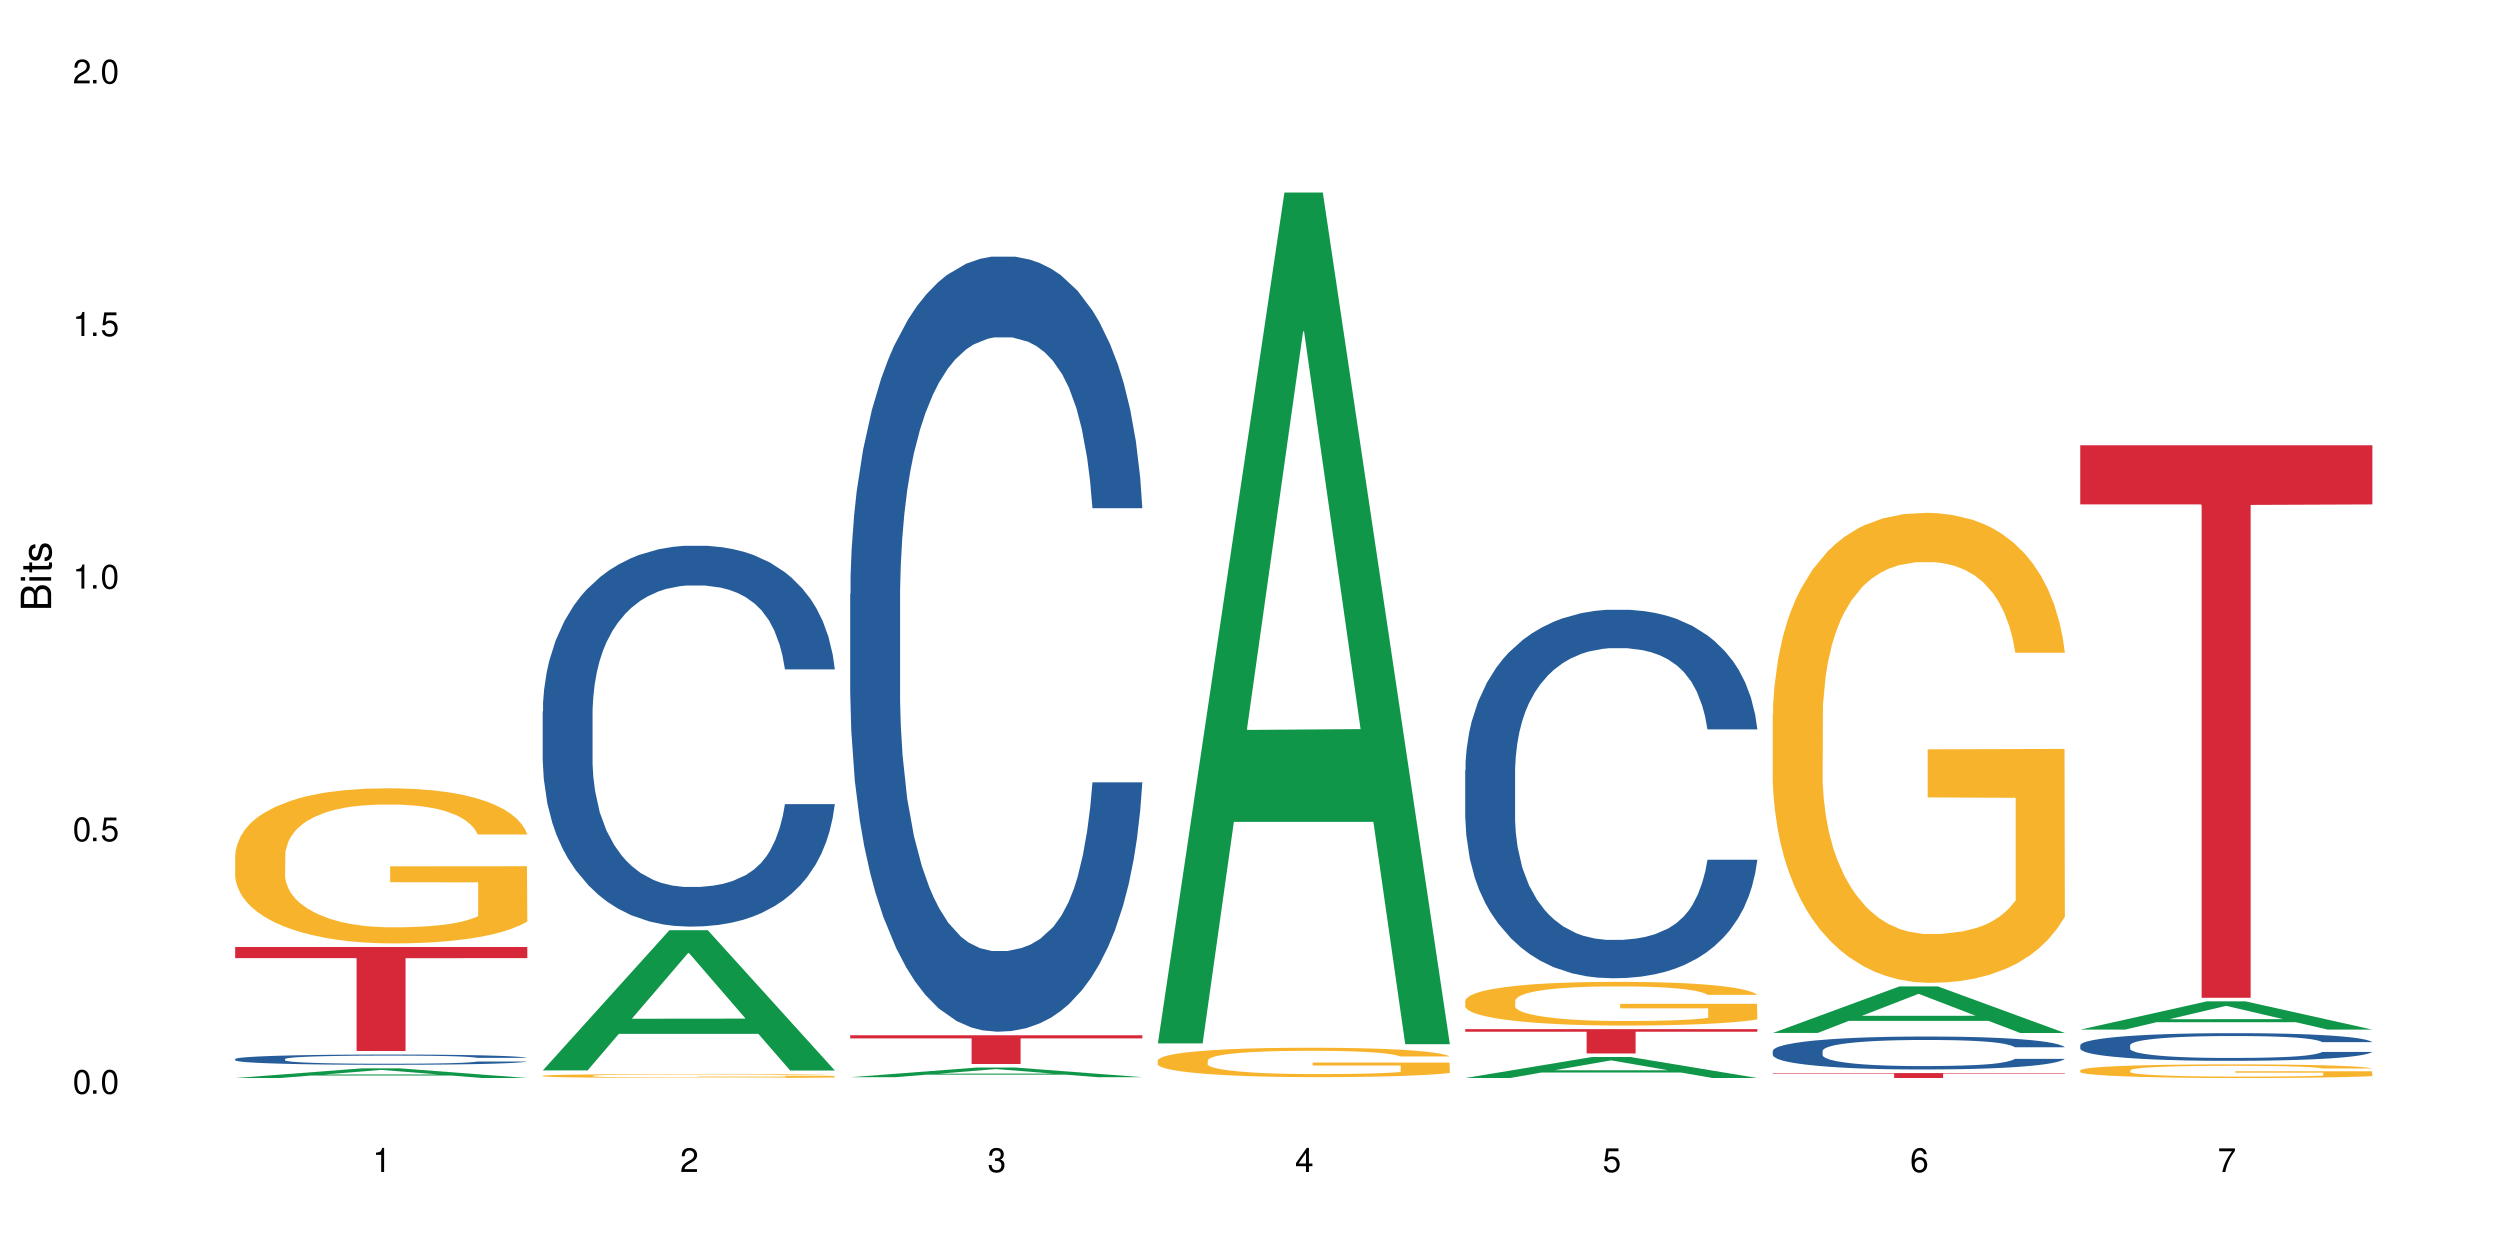 <?xml version="1.0" encoding="UTF-8"?>
<svg xmlns="http://www.w3.org/2000/svg" xmlns:xlink="http://www.w3.org/1999/xlink" width="720" height="360" viewBox="0 0 720 360">
<defs>
<g>
<g id="glyph-0-0">
</g>
<g id="glyph-0-1">
<path d="M 2.641 -6.938 C 2 -6.938 1.422 -6.656 1.078 -6.172 C 0.641 -5.562 0.406 -4.641 0.406 -3.359 C 0.406 -1.016 1.188 0.219 2.641 0.219 C 4.078 0.219 4.859 -1.016 4.859 -3.297 C 4.859 -4.641 4.656 -5.547 4.203 -6.172 C 3.844 -6.656 3.281 -6.938 2.641 -6.938 Z M 2.641 -6.188 C 3.547 -6.188 4 -5.25 4 -3.375 C 4 -1.406 3.562 -0.484 2.625 -0.484 C 1.734 -0.484 1.281 -1.438 1.281 -3.344 C 1.281 -5.25 1.734 -6.188 2.641 -6.188 Z M 2.641 -6.188 "/>
</g>
<g id="glyph-0-2">
<path d="M 1.828 -1 L 0.828 -1 L 0.828 0 L 1.828 0 Z M 1.828 -1 "/>
</g>
<g id="glyph-0-3">
<path d="M 4.562 -6.797 L 1.062 -6.797 L 0.547 -3.094 L 1.328 -3.094 C 1.719 -3.562 2.047 -3.734 2.578 -3.734 C 3.484 -3.734 4.062 -3.109 4.062 -2.094 C 4.062 -1.125 3.484 -0.531 2.578 -0.531 C 1.828 -0.531 1.375 -0.906 1.188 -1.672 L 0.328 -1.672 C 0.453 -1.109 0.547 -0.844 0.75 -0.594 C 1.125 -0.078 1.828 0.219 2.594 0.219 C 3.969 0.219 4.922 -0.781 4.922 -2.219 C 4.922 -3.562 4.031 -4.484 2.719 -4.484 C 2.25 -4.484 1.859 -4.359 1.469 -4.062 L 1.734 -5.969 L 4.562 -5.969 Z M 4.562 -6.797 "/>
</g>
<g id="glyph-0-4">
<path d="M 2.484 -4.938 L 2.484 0 L 3.328 0 L 3.328 -6.938 L 2.766 -6.938 C 2.469 -5.875 2.281 -5.734 0.984 -5.562 L 0.984 -4.938 Z M 2.484 -4.938 "/>
</g>
<g id="glyph-0-5">
<path d="M 4.859 -0.828 L 1.281 -0.828 C 1.359 -1.406 1.672 -1.781 2.5 -2.281 L 3.469 -2.828 C 4.406 -3.344 4.906 -4.062 4.906 -4.906 C 4.906 -5.484 4.672 -6.031 4.266 -6.406 C 3.859 -6.766 3.375 -6.938 2.719 -6.938 C 1.859 -6.938 1.219 -6.625 0.844 -6.031 C 0.609 -5.672 0.5 -5.234 0.484 -4.531 L 1.328 -4.531 C 1.359 -5.016 1.406 -5.281 1.531 -5.516 C 1.75 -5.938 2.188 -6.203 2.703 -6.203 C 3.469 -6.203 4.031 -5.641 4.031 -4.891 C 4.031 -4.344 3.719 -3.859 3.125 -3.516 L 2.234 -3 C 0.812 -2.172 0.406 -1.531 0.328 -0.016 L 4.859 -0.016 Z M 4.859 -0.828 "/>
</g>
<g id="glyph-0-6">
<path d="M 2.125 -3.188 L 2.578 -3.188 C 3.5 -3.188 3.984 -2.766 3.984 -1.922 C 3.984 -1.062 3.469 -0.531 2.594 -0.531 C 1.656 -0.531 1.203 -1 1.156 -2.016 L 0.312 -2.016 C 0.344 -1.453 0.438 -1.094 0.609 -0.781 C 0.953 -0.109 1.625 0.219 2.547 0.219 C 3.953 0.219 4.859 -0.625 4.859 -1.938 C 4.859 -2.828 4.516 -3.297 3.703 -3.594 C 4.344 -3.844 4.656 -4.328 4.656 -5.031 C 4.656 -6.219 3.875 -6.938 2.578 -6.938 C 1.203 -6.938 0.484 -6.172 0.453 -4.703 L 1.297 -4.703 C 1.312 -5.125 1.344 -5.359 1.453 -5.578 C 1.641 -5.969 2.062 -6.203 2.594 -6.203 C 3.344 -6.203 3.797 -5.75 3.797 -5 C 3.797 -4.516 3.609 -4.219 3.25 -4.047 C 3.016 -3.953 2.703 -3.922 2.125 -3.906 Z M 2.125 -3.188 "/>
</g>
<g id="glyph-0-7">
<path d="M 3.141 -1.672 L 3.141 0 L 3.984 0 L 3.984 -1.672 L 4.984 -1.672 L 4.984 -2.438 L 3.984 -2.438 L 3.984 -6.938 L 3.359 -6.938 L 0.266 -2.578 L 0.266 -1.672 Z M 3.141 -2.438 L 1 -2.438 L 3.141 -5.5 Z M 3.141 -2.438 "/>
</g>
<g id="glyph-0-8">
<path d="M 4.781 -5.125 C 4.609 -6.266 3.891 -6.938 2.844 -6.938 C 2.094 -6.938 1.422 -6.578 1.031 -5.953 C 0.594 -5.266 0.406 -4.422 0.406 -3.172 C 0.406 -2 0.578 -1.25 0.984 -0.641 C 1.359 -0.078 1.953 0.219 2.703 0.219 C 3.984 0.219 4.922 -0.75 4.922 -2.094 C 4.922 -3.375 4.062 -4.281 2.844 -4.281 C 2.172 -4.281 1.641 -4.031 1.281 -3.516 C 1.281 -5.234 1.828 -6.188 2.797 -6.188 C 3.391 -6.188 3.797 -5.797 3.938 -5.125 Z M 2.734 -3.531 C 3.547 -3.531 4.062 -2.953 4.062 -2.031 C 4.062 -1.156 3.484 -0.531 2.703 -0.531 C 1.922 -0.531 1.328 -1.188 1.328 -2.078 C 1.328 -2.938 1.906 -3.531 2.734 -3.531 Z M 2.734 -3.531 "/>
</g>
<g id="glyph-0-9">
<path d="M 4.984 -6.797 L 0.438 -6.797 L 0.438 -5.969 L 4.109 -5.969 C 2.5 -3.656 1.828 -2.234 1.328 0 L 2.219 0 C 2.594 -2.172 3.453 -4.047 4.984 -6.094 Z M 4.984 -6.797 "/>
</g>
<g id="glyph-1-0">
</g>
<g id="glyph-1-1">
<path d="M 0 -0.953 L 0 -4.891 C 0 -5.719 -0.234 -6.344 -0.734 -6.797 C -1.188 -7.234 -1.812 -7.469 -2.5 -7.469 C -3.547 -7.469 -4.188 -7 -4.625 -5.875 C -4.984 -6.688 -5.625 -7.094 -6.531 -7.094 C -7.172 -7.094 -7.734 -6.859 -8.141 -6.391 C -8.562 -5.922 -8.75 -5.344 -8.75 -4.5 L -8.75 -0.953 Z M -4.984 -2.062 L -7.766 -2.062 L -7.766 -4.219 C -7.766 -4.844 -7.688 -5.203 -7.453 -5.5 C -7.219 -5.812 -6.859 -5.969 -6.375 -5.969 C -5.891 -5.969 -5.531 -5.812 -5.297 -5.5 C -5.062 -5.203 -4.984 -4.844 -4.984 -4.219 Z M -0.984 -2.062 L -4 -2.062 L -4 -4.781 C -4 -5.766 -3.438 -6.359 -2.484 -6.359 C -1.547 -6.359 -0.984 -5.766 -0.984 -4.781 Z M -0.984 -2.062 "/>
</g>
<g id="glyph-1-2">
<path d="M -6.281 -1.797 L -6.281 -0.797 L 0 -0.797 L 0 -1.797 Z M -8.75 -1.797 L -8.75 -0.797 L -7.484 -0.797 L -7.484 -1.797 Z M -8.75 -1.797 "/>
</g>
<g id="glyph-1-3">
<path d="M -6.281 -3.047 L -6.281 -2.016 L -8.016 -2.016 L -8.016 -1.016 L -6.281 -1.016 L -6.281 -0.172 L -5.469 -0.172 L -5.469 -1.016 L -0.719 -1.016 C -0.078 -1.016 0.281 -1.453 0.281 -2.234 C 0.281 -2.5 0.25 -2.719 0.188 -3.047 L -0.641 -3.047 C -0.609 -2.906 -0.594 -2.766 -0.594 -2.562 C -0.594 -2.141 -0.719 -2.016 -1.156 -2.016 L -5.469 -2.016 L -5.469 -3.047 Z M -6.281 -3.047 "/>
</g>
<g id="glyph-1-4">
<path d="M -4.531 -5.25 C -5.766 -5.25 -6.469 -4.422 -6.469 -2.969 C -6.469 -1.516 -5.719 -0.562 -4.547 -0.562 C -3.562 -0.562 -3.094 -1.062 -2.734 -2.562 L -2.516 -3.484 C -2.344 -4.188 -2.094 -4.469 -1.641 -4.469 C -1.047 -4.469 -0.641 -3.875 -0.641 -3 C -0.641 -2.453 -0.797 -2 -1.062 -1.75 C -1.25 -1.594 -1.422 -1.531 -1.875 -1.469 L -1.875 -0.406 C -0.422 -0.453 0.281 -1.266 0.281 -2.922 C 0.281 -4.5 -0.5 -5.516 -1.719 -5.516 C -2.656 -5.516 -3.172 -4.984 -3.469 -3.734 L -3.703 -2.766 C -3.891 -1.953 -4.156 -1.609 -4.594 -1.609 C -5.188 -1.609 -5.547 -2.125 -5.547 -2.938 C -5.547 -3.75 -5.203 -4.172 -4.531 -4.203 Z M -4.531 -5.25 "/>
</g>
</g>
</defs>
<rect x="-72" y="-36" width="864" height="432" fill="rgb(100%, 100%, 100%)" fill-opacity="1"/>
<path fill-rule="nonzero" fill="rgb(6.275%, 58.824%, 28.235%)" fill-opacity="1" d="M 67.73 310.469 L 67.82 310.469 L 104.227 307.688 L 115.281 307.688 L 151.867 310.473 L 139.012 310.473 L 129.844 309.746 L 89.664 309.746 L 80.676 310.469 L 67.73 310.469 L 93.527 309.445 L 126.156 309.441 L 109.887 308.141 L 109.707 308.141 L 109.527 308.148 L 93.438 309.441 L 93.527 309.445 Z M 67.73 310.469 "/>
<path fill-rule="nonzero" fill="rgb(14.51%, 36.078%, 60%)" fill-opacity="1" d="M 67.73 304.996 L 67.832 304.992 L 67.832 304.926 L 68.141 304.824 L 68.859 304.695 L 69.578 304.605 L 71.426 304.445 L 73.988 304.293 L 76.656 304.176 L 78.605 304.105 L 80.352 304.051 L 84.352 303.949 L 86.918 303.898 L 89.688 303.852 L 93.074 303.805 L 95.535 303.781 L 101.078 303.738 L 105.18 303.719 L 108.363 303.711 L 115.238 303.711 L 119.34 303.719 L 122.316 303.734 L 125.598 303.754 L 128.371 303.781 L 133.191 303.84 L 137.5 303.914 L 139.449 303.957 L 142.527 304.043 L 144.891 304.121 L 146.531 304.191 L 148.379 304.293 L 150.02 304.414 L 151.25 304.551 L 151.867 304.668 L 137.5 304.668 L 136.785 304.559 L 135.961 304.477 L 134.422 304.367 L 132.883 304.289 L 130.73 304.207 L 128.781 304.156 L 126.113 304.105 L 123.754 304.074 L 121.289 304.051 L 118.93 304.035 L 114.414 304.016 L 109.184 304.016 L 107.234 304.023 L 103.23 304.043 L 101.078 304.062 L 98 304.102 L 95.844 304.137 L 93.281 304.191 L 91.535 304.234 L 89.379 304.305 L 87.84 304.367 L 86.098 304.457 L 85.07 304.523 L 84.148 304.602 L 83.328 304.691 L 82.711 304.785 L 82.301 304.883 L 82.094 304.98 L 82.094 305.398 L 82.301 305.496 L 82.812 305.609 L 84.148 305.773 L 86.098 305.918 L 88.355 306.031 L 90.508 306.113 L 91.742 306.148 L 93.383 306.195 L 95.945 306.246 L 99.641 306.301 L 101.797 306.324 L 105.078 306.344 L 108.465 306.355 L 112.98 306.355 L 116.98 306.344 L 119.648 306.332 L 122.418 306.309 L 126.215 306.266 L 128.574 306.219 L 130.629 306.168 L 132.168 306.117 L 133.191 306.074 L 134.73 305.992 L 135.961 305.898 L 136.887 305.805 L 137.5 305.715 L 151.867 305.715 L 151.25 305.82 L 150.328 305.926 L 149.402 306.004 L 147.969 306.098 L 146.324 306.184 L 143.965 306.277 L 142.016 306.34 L 139.449 306.406 L 137.09 306.457 L 134.527 306.504 L 130.73 306.559 L 128.266 306.586 L 125.598 306.609 L 122.418 306.633 L 118.418 306.648 L 114.109 306.66 L 110.105 306.664 L 105.797 306.656 L 102.617 306.648 L 98.41 306.621 L 93.176 306.574 L 89.379 306.523 L 86.406 306.473 L 83.84 306.418 L 80.969 306.344 L 77.273 306.227 L 75.016 306.133 L 73.477 306.059 L 71.734 305.953 L 70.5 305.859 L 69.066 305.707 L 68.039 305.516 L 67.73 305.367 Z M 67.73 304.996 "/>
<path fill-rule="nonzero" fill="rgb(96.863%, 70.196%, 16.863%)" fill-opacity="1" d="M 67.73 246.164 L 67.832 246.121 L 67.832 245.305 L 68.242 243.469 L 69.27 240.941 L 70.605 238.859 L 72.039 237.227 L 72.965 236.371 L 74.504 235.145 L 75.836 234.246 L 79.223 232.41 L 83.531 230.699 L 85.891 229.965 L 88.559 229.27 L 92.355 228.496 L 94.102 228.207 L 99.438 227.555 L 105.488 227.148 L 112.16 227.023 L 115.238 227.066 L 119.441 227.23 L 125.188 227.68 L 128.473 228.086 L 131.039 228.496 L 133.707 229.023 L 136.988 229.84 L 140.066 230.82 L 142.527 231.801 L 144.992 233.023 L 147.043 234.328 L 148.789 235.758 L 150.328 237.473 L 151.25 238.898 L 151.867 240.328 L 137.605 240.328 L 136.785 238.898 L 135.859 237.797 L 134.32 236.453 L 132.781 235.473 L 131.242 234.695 L 128.371 233.637 L 125.906 232.984 L 122.828 232.41 L 119.855 232.043 L 116.469 231.801 L 114.414 231.719 L 108.977 231.719 L 104.055 232.004 L 101.18 232.328 L 99.129 232.656 L 96.254 233.27 L 94.512 233.758 L 93.484 234.086 L 90.406 235.348 L 88.355 236.492 L 87.227 237.266 L 85.789 238.492 L 84.762 239.594 L 83.633 241.227 L 83.02 242.449 L 82.199 245.223 L 82.094 252.57 L 82.402 254.121 L 83.02 255.793 L 83.84 257.262 L 85.07 258.812 L 86.301 259.996 L 88.457 261.586 L 90.305 262.648 L 91.742 263.344 L 94.512 264.445 L 95.641 264.812 L 98.309 265.547 L 101.078 266.117 L 104.465 266.605 L 107.027 266.852 L 111.133 267.055 L 116.363 267.055 L 122.52 266.809 L 126.422 266.484 L 129.09 266.156 L 130.832 265.871 L 132.988 265.422 L 134.527 265.016 L 135.961 264.566 L 137.707 263.871 L 137.707 254.121 L 112.363 254.078 L 112.363 249.508 L 151.762 249.469 L 151.867 265.422 L 149.711 266.523 L 147.043 267.586 L 144.48 268.402 L 141.812 269.094 L 138.016 269.871 L 134.938 270.359 L 130.215 270.93 L 125.906 271.297 L 121.395 271.543 L 117.391 271.668 L 112.672 271.707 L 108.465 271.625 L 103.949 271.379 L 100.359 271.055 L 97.074 270.645 L 93.793 270.117 L 89.688 269.258 L 87.02 268.566 L 84.25 267.707 L 81.48 266.688 L 79.016 265.586 L 77.375 264.73 L 75.734 263.75 L 73.988 262.527 L 72.348 261.137 L 71.117 259.875 L 69.988 258.445 L 69.168 257.098 L 68.348 255.262 L 67.938 253.793 L 67.73 252.527 Z M 67.73 246.164 "/>
<path fill-rule="nonzero" fill="rgb(83.922%, 15.686%, 22.353%)" fill-opacity="1" d="M 67.73 272.73 L 151.867 272.73 L 151.867 275.938 L 116.801 275.965 L 116.801 302.684 L 102.695 302.684 L 102.695 275.992 L 102.488 275.938 L 67.73 275.938 Z M 67.73 272.73 "/>
<path fill-rule="nonzero" fill="rgb(6.275%, 58.824%, 28.235%)" fill-opacity="1" d="M 156.293 308.27 L 156.383 308.23 L 192.789 267.898 L 203.844 267.898 L 240.43 308.309 L 227.574 308.309 L 218.406 297.758 L 178.227 297.758 L 169.238 308.27 L 156.293 308.27 L 182.094 293.395 L 214.723 293.359 L 198.453 274.5 L 198.273 274.461 L 198.094 274.574 L 182.004 293.359 L 182.094 293.395 Z M 156.293 308.27 "/>
<path fill-rule="nonzero" fill="rgb(14.51%, 36.078%, 60%)" fill-opacity="1" d="M 156.293 204.918 L 156.398 204.816 L 156.398 202.41 L 156.703 198.602 L 157.422 193.789 L 158.141 190.48 L 159.988 184.566 L 162.555 178.852 L 165.223 174.441 L 167.172 171.836 L 168.914 169.828 L 172.918 166.121 L 175.48 164.215 L 178.25 162.512 L 181.637 160.809 L 184.102 159.805 L 189.641 158.199 L 193.746 157.5 L 196.926 157.199 L 203.801 157.199 L 207.902 157.598 L 210.879 158.102 L 214.164 158.902 L 216.934 159.805 L 221.754 162.012 L 226.066 164.816 L 228.016 166.422 L 231.094 169.527 L 233.453 172.535 L 235.094 175.145 L 236.941 178.852 L 238.582 183.363 L 239.812 188.477 L 240.43 192.789 L 226.066 192.789 L 225.348 188.777 L 224.527 185.668 L 222.988 181.559 L 221.449 178.652 L 219.293 175.746 L 217.344 173.84 L 214.676 171.934 L 212.316 170.73 L 209.855 169.828 L 207.492 169.227 L 202.98 168.625 L 197.746 168.625 L 195.797 168.828 L 191.797 169.629 L 189.641 170.332 L 186.562 171.734 L 184.406 173.039 L 181.844 175.043 L 180.098 176.746 L 177.945 179.355 L 176.406 181.66 L 174.66 184.969 L 173.633 187.473 L 172.711 190.281 L 171.891 193.59 L 171.273 197.098 L 170.863 200.809 L 170.66 204.418 L 170.66 219.957 L 170.863 223.562 L 171.379 227.773 L 172.711 233.891 L 174.66 239.203 L 176.918 243.414 L 179.074 246.422 L 180.305 247.824 L 181.945 249.43 L 184.512 251.434 L 188.203 253.438 L 190.359 254.242 L 193.641 255.043 L 197.027 255.445 L 201.543 255.445 L 205.543 255.043 L 208.211 254.543 L 210.98 253.738 L 214.777 252.035 L 217.137 250.43 L 219.191 248.527 L 220.73 246.621 L 221.754 245.02 L 223.293 241.91 L 224.527 238.5 L 225.449 234.992 L 226.066 231.586 L 240.43 231.586 L 239.812 235.594 L 238.891 239.504 L 237.969 242.41 L 236.531 245.922 L 234.891 249.027 L 232.527 252.535 L 230.578 254.844 L 228.016 257.348 L 225.656 259.254 L 223.09 260.957 L 219.293 262.965 L 216.832 263.965 L 214.164 264.867 L 210.98 265.668 L 206.98 266.371 L 202.672 266.773 L 198.668 266.871 L 194.359 266.672 L 191.18 266.27 L 186.973 265.367 L 181.738 263.566 L 177.945 261.66 L 174.969 259.754 L 172.402 257.75 L 169.531 255.043 L 165.836 250.633 L 163.578 247.223 L 162.039 244.418 L 160.297 240.508 L 159.066 236.996 L 157.629 231.383 L 156.602 224.266 L 156.293 218.754 Z M 156.293 204.918 "/>
<path fill-rule="nonzero" fill="rgb(96.863%, 70.196%, 16.863%)" fill-opacity="1" d="M 156.293 309.82 L 156.398 309.82 L 156.398 309.797 L 156.809 309.75 L 157.832 309.688 L 159.168 309.633 L 160.605 309.594 L 161.527 309.57 L 163.066 309.539 L 164.398 309.516 L 167.785 309.469 L 172.094 309.426 L 174.457 309.406 L 177.121 309.391 L 180.918 309.371 L 182.664 309.363 L 188 309.344 L 194.051 309.336 L 200.723 309.332 L 203.801 309.332 L 208.008 309.336 L 213.754 309.348 L 217.035 309.359 L 219.602 309.371 L 222.27 309.383 L 225.551 309.402 L 228.629 309.43 L 231.094 309.453 L 233.555 309.484 L 235.605 309.52 L 237.352 309.555 L 238.891 309.598 L 239.812 309.637 L 240.43 309.672 L 226.168 309.672 L 225.348 309.637 L 224.422 309.605 L 222.883 309.574 L 221.344 309.547 L 219.805 309.527 L 216.934 309.5 L 214.473 309.484 L 211.395 309.469 L 208.418 309.461 L 205.031 309.453 L 197.543 309.453 L 192.617 309.457 L 189.742 309.469 L 187.691 309.477 L 184.816 309.492 L 183.074 309.504 L 182.047 309.512 L 178.969 309.543 L 176.918 309.574 L 175.789 309.594 L 174.352 309.625 L 173.328 309.652 L 172.199 309.695 L 171.582 309.727 L 170.762 309.797 L 170.66 309.984 L 170.965 310.023 L 171.582 310.066 L 172.402 310.102 L 173.633 310.145 L 174.867 310.172 L 177.02 310.215 L 178.867 310.242 L 180.305 310.258 L 183.074 310.285 L 184.203 310.297 L 186.871 310.316 L 189.641 310.328 L 193.027 310.344 L 195.59 310.348 L 199.695 310.352 L 204.93 310.352 L 211.086 310.348 L 214.984 310.34 L 217.652 310.332 L 219.395 310.324 L 221.551 310.312 L 223.09 310.301 L 224.527 310.289 L 226.27 310.273 L 226.27 310.023 L 200.926 310.023 L 200.926 309.906 L 240.328 309.906 L 240.43 310.312 L 238.273 310.34 L 235.605 310.367 L 233.043 310.387 L 230.375 310.406 L 226.578 310.426 L 223.5 310.438 L 218.781 310.453 L 214.473 310.461 L 209.957 310.469 L 205.953 310.473 L 201.234 310.473 L 197.027 310.469 L 192.512 310.465 L 188.922 310.457 L 185.641 310.445 L 182.355 310.43 L 178.25 310.41 L 175.582 310.391 L 172.812 310.371 L 170.043 310.344 L 167.582 310.316 L 165.938 310.293 L 164.297 310.27 L 162.555 310.238 L 160.91 310.203 L 159.68 310.172 L 158.551 310.133 L 157.73 310.098 L 156.91 310.051 L 156.5 310.016 L 156.293 309.984 Z M 156.293 309.82 "/>
<path fill-rule="nonzero" fill="rgb(6.275%, 58.824%, 28.235%)" fill-opacity="1" d="M 244.859 310.23 L 244.949 310.23 L 281.352 307.449 L 292.41 307.449 L 328.992 310.234 L 316.141 310.234 L 306.969 309.508 L 266.789 309.508 L 257.801 310.23 L 244.859 310.23 L 270.656 309.207 L 303.285 309.203 L 287.016 307.906 L 286.836 307.902 L 286.656 307.91 L 270.566 309.203 L 270.656 309.207 Z M 244.859 310.23 "/>
<path fill-rule="nonzero" fill="rgb(14.51%, 36.078%, 60%)" fill-opacity="1" d="M 244.859 171.043 L 244.961 170.84 L 244.961 165.941 L 245.27 158.188 L 245.988 148.395 L 246.703 141.66 L 248.551 129.625 L 251.117 117.992 L 253.785 109.016 L 255.734 103.711 L 257.477 99.629 L 261.48 92.078 L 264.043 88.203 L 266.816 84.734 L 270.199 81.266 L 272.664 79.227 L 278.203 75.961 L 282.309 74.531 L 285.488 73.922 L 292.363 73.922 L 296.469 74.734 L 299.441 75.758 L 302.727 77.391 L 305.496 79.227 L 310.32 83.715 L 314.629 89.426 L 316.578 92.691 L 319.656 99.016 L 322.016 105.137 L 323.656 110.445 L 325.504 117.992 L 327.145 127.176 L 328.379 137.582 L 328.992 146.355 L 314.629 146.355 L 313.91 138.191 L 313.09 131.867 L 311.551 123.504 L 310.012 117.586 L 307.855 111.668 L 305.906 107.789 L 303.238 103.914 L 300.879 101.465 L 298.418 99.629 L 296.059 98.406 L 291.543 97.18 L 286.309 97.18 L 284.359 97.59 L 280.359 99.223 L 278.203 100.648 L 275.125 103.508 L 272.973 106.16 L 270.406 110.238 L 268.66 113.707 L 266.508 119.012 L 264.969 123.707 L 263.223 130.441 L 262.199 135.539 L 261.273 141.254 L 260.453 147.988 L 259.84 155.129 L 259.426 162.68 L 259.223 170.023 L 259.223 201.648 L 259.426 208.996 L 259.941 217.566 L 261.273 230.012 L 263.223 240.824 L 265.48 249.395 L 267.637 255.516 L 268.867 258.375 L 270.508 261.637 L 273.074 265.719 L 276.77 269.801 L 278.922 271.434 L 282.207 273.062 L 285.59 273.879 L 290.105 273.879 L 294.109 273.062 L 296.773 272.043 L 299.547 270.41 L 303.344 266.941 L 305.703 263.68 L 307.754 259.801 L 309.293 255.926 L 310.32 252.66 L 311.859 246.336 L 313.09 239.398 L 314.012 232.258 L 314.629 225.32 L 328.992 225.32 L 328.379 233.48 L 327.453 241.438 L 326.531 247.355 L 325.094 254.496 L 323.453 260.82 L 321.094 267.965 L 319.145 272.656 L 316.578 277.758 L 314.219 281.633 L 311.652 285.102 L 307.855 289.184 L 305.395 291.223 L 302.727 293.059 L 299.547 294.691 L 295.543 296.121 L 291.234 296.938 L 287.234 297.141 L 282.926 296.734 L 279.742 295.918 L 275.535 294.082 L 270.305 290.406 L 266.508 286.531 L 263.531 282.652 L 260.965 278.574 L 258.094 273.062 L 254.398 264.086 L 252.145 257.148 L 250.605 251.438 L 248.859 243.477 L 247.629 236.336 L 246.191 224.91 L 245.164 210.422 L 244.859 199.203 Z M 244.859 171.043 "/>
<path fill-rule="nonzero" fill="rgb(83.922%, 15.686%, 22.353%)" fill-opacity="1" d="M 244.859 298.164 L 328.992 298.164 L 328.992 299.051 L 293.93 299.059 L 293.93 306.426 L 279.82 306.426 L 279.82 299.066 L 279.617 299.051 L 244.859 299.051 Z M 244.859 298.164 "/>
<path fill-rule="nonzero" fill="rgb(6.275%, 58.824%, 28.235%)" fill-opacity="1" d="M 333.422 300.492 L 333.512 300.262 L 369.914 55.453 L 380.973 55.453 L 417.555 300.723 L 404.703 300.723 L 395.535 236.699 L 355.355 236.699 L 346.363 300.492 L 333.422 300.492 L 359.219 210.215 L 391.848 209.984 L 375.578 95.527 L 375.398 95.297 L 375.219 95.988 L 359.129 209.984 L 359.219 210.215 Z M 333.422 300.492 "/>
<path fill-rule="nonzero" fill="rgb(96.863%, 70.196%, 16.863%)" fill-opacity="1" d="M 333.422 305.375 L 333.523 305.367 L 333.523 305.211 L 333.934 304.863 L 334.961 304.383 L 336.293 303.988 L 337.73 303.68 L 338.652 303.52 L 340.191 303.285 L 341.527 303.117 L 344.914 302.77 L 349.223 302.441 L 351.582 302.305 L 354.25 302.172 L 358.047 302.027 L 359.789 301.973 L 365.125 301.848 L 371.18 301.77 L 377.848 301.746 L 380.926 301.754 L 385.133 301.785 L 390.879 301.871 L 394.164 301.949 L 396.727 302.027 L 399.395 302.125 L 402.68 302.281 L 405.758 302.465 L 408.219 302.652 L 410.684 302.883 L 412.734 303.133 L 414.477 303.402 L 416.016 303.727 L 416.941 303.996 L 417.555 304.27 L 403.293 304.27 L 402.473 303.996 L 401.551 303.789 L 400.012 303.535 L 398.473 303.348 L 396.934 303.203 L 394.059 303 L 391.598 302.875 L 388.52 302.77 L 385.543 302.699 L 382.156 302.652 L 380.105 302.637 L 374.668 302.637 L 369.742 302.691 L 366.871 302.754 L 364.816 302.816 L 361.945 302.93 L 360.199 303.023 L 359.176 303.086 L 356.098 303.324 L 354.043 303.543 L 352.914 303.688 L 351.48 303.922 L 350.453 304.129 L 349.324 304.438 L 348.711 304.672 L 347.887 305.195 L 347.785 306.59 L 348.094 306.883 L 348.711 307.199 L 349.531 307.477 L 350.762 307.773 L 351.992 307.996 L 354.148 308.297 L 355.992 308.5 L 357.43 308.629 L 360.199 308.84 L 361.328 308.91 L 363.996 309.047 L 366.766 309.156 L 370.152 309.25 L 372.719 309.297 L 376.824 309.332 L 382.055 309.332 L 388.211 309.289 L 392.109 309.227 L 394.777 309.164 L 396.523 309.109 L 398.676 309.023 L 400.215 308.949 L 401.652 308.863 L 403.398 308.73 L 403.398 306.883 L 378.055 306.875 L 378.055 306.008 L 417.453 306 L 417.555 309.023 L 415.402 309.234 L 412.734 309.434 L 410.168 309.59 L 407.5 309.719 L 403.703 309.867 L 400.625 309.961 L 395.906 310.07 L 391.598 310.137 L 387.082 310.184 L 383.082 310.207 L 378.363 310.215 L 374.156 310.199 L 369.641 310.152 L 366.051 310.094 L 362.766 310.016 L 359.484 309.914 L 355.379 309.75 L 352.711 309.621 L 349.941 309.457 L 347.172 309.266 L 344.707 309.055 L 343.066 308.895 L 341.426 308.707 L 339.68 308.477 L 338.039 308.211 L 336.809 307.973 L 335.68 307.703 L 334.859 307.445 L 334.035 307.098 L 333.625 306.82 L 333.422 306.582 Z M 333.422 305.375 "/>
<path fill-rule="nonzero" fill="rgb(6.275%, 58.824%, 28.235%)" fill-opacity="1" d="M 421.984 310.465 L 422.074 310.461 L 458.48 304.418 L 469.535 304.418 L 506.121 310.473 L 493.266 310.473 L 484.098 308.891 L 443.918 308.891 L 434.93 310.465 L 421.984 310.465 L 447.781 308.238 L 480.41 308.23 L 464.141 305.406 L 463.961 305.402 L 463.781 305.418 L 447.691 308.23 L 447.781 308.238 Z M 421.984 310.465 "/>
<path fill-rule="nonzero" fill="rgb(14.51%, 36.078%, 60%)" fill-opacity="1" d="M 421.984 221.801 L 422.086 221.703 L 422.086 219.375 L 422.395 215.691 L 423.113 211.035 L 423.832 207.832 L 425.68 202.109 L 428.242 196.582 L 430.91 192.312 L 432.859 189.789 L 434.605 187.852 L 438.605 184.262 L 441.172 182.418 L 443.941 180.77 L 447.328 179.121 L 449.789 178.152 L 455.332 176.598 L 459.434 175.918 L 462.617 175.629 L 469.488 175.629 L 473.594 176.016 L 476.57 176.5 L 479.852 177.277 L 482.625 178.152 L 487.445 180.285 L 491.754 183 L 493.703 184.551 L 496.781 187.559 L 499.145 190.469 L 500.785 192.992 L 502.633 196.582 L 504.273 200.945 L 505.504 205.891 L 506.121 210.062 L 491.754 210.062 L 491.035 206.184 L 490.215 203.176 L 488.676 199.199 L 487.137 196.387 L 484.984 193.574 L 483.035 191.73 L 480.367 189.887 L 478.008 188.723 L 475.543 187.852 L 473.184 187.27 L 468.668 186.688 L 463.438 186.688 L 461.488 186.879 L 457.484 187.656 L 455.332 188.336 L 452.254 189.695 L 450.098 190.953 L 447.531 192.895 L 445.789 194.543 L 443.633 197.066 L 442.094 199.297 L 440.352 202.496 L 439.324 204.922 L 438.402 207.637 L 437.582 210.84 L 436.965 214.234 L 436.555 217.824 L 436.348 221.316 L 436.348 236.352 L 436.555 239.844 L 437.066 243.918 L 438.402 249.832 L 440.352 254.973 L 442.609 259.047 L 444.762 261.957 L 445.992 263.316 L 447.637 264.867 L 450.199 266.809 L 453.895 268.75 L 456.051 269.523 L 459.332 270.301 L 462.719 270.688 L 467.234 270.688 L 471.234 270.301 L 473.902 269.816 L 476.672 269.039 L 480.469 267.391 L 482.828 265.84 L 484.879 263.996 L 486.418 262.152 L 487.445 260.602 L 488.984 257.594 L 490.215 254.297 L 491.141 250.902 L 491.754 247.602 L 506.121 247.602 L 505.504 251.484 L 504.582 255.266 L 503.656 258.078 L 502.223 261.473 L 500.578 264.48 L 498.219 267.875 L 496.27 270.105 L 493.703 272.531 L 491.344 274.375 L 488.781 276.023 L 484.984 277.965 L 482.52 278.934 L 479.852 279.805 L 476.672 280.582 L 472.672 281.262 L 468.363 281.648 L 464.359 281.746 L 460.051 281.551 L 456.871 281.164 L 452.664 280.293 L 447.43 278.547 L 443.633 276.703 L 440.66 274.859 L 438.094 272.918 L 435.219 270.301 L 431.527 266.031 L 429.27 262.734 L 427.73 260.02 L 425.984 256.234 L 424.754 252.84 L 423.32 247.41 L 422.293 240.523 L 421.984 235.188 Z M 421.984 221.801 "/>
<path fill-rule="nonzero" fill="rgb(96.863%, 70.196%, 16.863%)" fill-opacity="1" d="M 421.984 288.164 L 422.086 288.152 L 422.086 287.922 L 422.496 287.402 L 423.523 286.691 L 424.859 286.105 L 426.293 285.645 L 427.219 285.402 L 428.758 285.059 L 430.09 284.805 L 433.477 284.289 L 437.785 283.805 L 440.145 283.598 L 442.812 283.402 L 446.609 283.184 L 448.355 283.105 L 453.688 282.922 L 459.742 282.805 L 466.41 282.77 L 469.488 282.781 L 473.695 282.828 L 479.441 282.953 L 482.727 283.07 L 485.293 283.184 L 487.957 283.336 L 491.242 283.562 L 494.32 283.84 L 496.781 284.117 L 499.246 284.461 L 501.297 284.828 L 503.043 285.23 L 504.582 285.715 L 505.504 286.117 L 506.121 286.52 L 491.859 286.52 L 491.035 286.117 L 490.113 285.805 L 488.574 285.426 L 487.035 285.152 L 485.496 284.934 L 482.625 284.633 L 480.16 284.449 L 477.082 284.289 L 474.105 284.184 L 470.723 284.117 L 468.668 284.094 L 463.23 284.094 L 458.305 284.172 L 455.434 284.266 L 453.383 284.359 L 450.508 284.531 L 448.766 284.668 L 447.738 284.762 L 444.66 285.117 L 442.609 285.438 L 441.48 285.656 L 440.043 286 L 439.016 286.312 L 437.887 286.773 L 437.273 287.117 L 436.453 287.898 L 436.348 289.969 L 436.656 290.406 L 437.273 290.875 L 438.094 291.289 L 439.324 291.727 L 440.555 292.062 L 442.711 292.508 L 444.559 292.809 L 445.992 293.004 L 448.766 293.312 L 449.895 293.418 L 452.562 293.625 L 455.332 293.785 L 458.715 293.922 L 461.281 293.992 L 465.387 294.051 L 470.617 294.051 L 476.773 293.98 L 480.676 293.891 L 483.34 293.797 L 485.086 293.715 L 487.242 293.59 L 488.781 293.477 L 490.215 293.348 L 491.961 293.152 L 491.961 290.406 L 466.617 290.395 L 466.617 289.105 L 506.016 289.094 L 506.121 293.59 L 503.965 293.902 L 501.297 294.199 L 498.73 294.43 L 496.066 294.625 L 492.27 294.844 L 489.191 294.98 L 484.469 295.141 L 480.16 295.246 L 475.645 295.316 L 471.645 295.348 L 466.926 295.359 L 462.719 295.336 L 458.203 295.27 L 454.613 295.176 L 451.328 295.062 L 448.047 294.914 L 443.941 294.672 L 441.273 294.477 L 438.504 294.234 L 435.734 293.945 L 433.27 293.637 L 431.629 293.395 L 429.988 293.117 L 428.242 292.773 L 426.602 292.383 L 425.371 292.027 L 424.242 291.625 L 423.422 291.246 L 422.602 290.727 L 422.191 290.312 L 421.984 289.957 Z M 421.984 288.164 "/>
<path fill-rule="nonzero" fill="rgb(83.922%, 15.686%, 22.353%)" fill-opacity="1" d="M 421.984 296.387 L 506.121 296.387 L 506.121 297.137 L 471.055 297.141 L 471.055 303.395 L 456.945 303.395 L 456.945 297.148 L 456.742 297.137 L 421.984 297.137 Z M 421.984 296.387 "/>
<path fill-rule="nonzero" fill="rgb(6.275%, 58.824%, 28.235%)" fill-opacity="1" d="M 510.547 297.492 L 510.637 297.48 L 547.043 284.086 L 558.098 284.086 L 594.684 297.504 L 581.828 297.504 L 572.66 294.004 L 532.48 294.004 L 523.492 297.492 L 510.547 297.492 L 536.348 292.555 L 568.977 292.539 L 552.707 286.277 L 552.527 286.266 L 552.348 286.305 L 536.258 292.539 L 536.348 292.555 Z M 510.547 297.492 "/>
<path fill-rule="nonzero" fill="rgb(14.51%, 36.078%, 60%)" fill-opacity="1" d="M 510.547 302.656 L 510.652 302.645 L 510.652 302.438 L 510.957 302.109 L 511.676 301.691 L 512.395 301.406 L 514.242 300.895 L 516.809 300.402 L 519.473 300.02 L 521.426 299.793 L 523.168 299.621 L 527.168 299.301 L 529.734 299.137 L 532.504 298.988 L 535.891 298.84 L 538.355 298.754 L 543.895 298.617 L 548 298.555 L 551.18 298.531 L 558.055 298.531 L 562.156 298.562 L 565.133 298.609 L 568.418 298.676 L 571.188 298.754 L 576.008 298.945 L 580.32 299.188 L 582.27 299.328 L 585.348 299.594 L 587.707 299.855 L 589.348 300.082 L 591.195 300.402 L 592.836 300.793 L 594.066 301.234 L 594.684 301.605 L 580.32 301.605 L 579.602 301.258 L 578.781 300.992 L 577.242 300.637 L 575.703 300.383 L 573.547 300.133 L 571.598 299.969 L 568.93 299.805 L 566.57 299.699 L 564.105 299.621 L 561.746 299.57 L 557.234 299.516 L 552 299.516 L 550.051 299.535 L 546.051 299.605 L 543.895 299.664 L 540.816 299.785 L 538.66 299.898 L 536.098 300.07 L 534.352 300.219 L 532.199 300.445 L 530.66 300.645 L 528.914 300.93 L 527.887 301.148 L 526.965 301.391 L 526.145 301.676 L 525.527 301.98 L 525.117 302.301 L 524.914 302.609 L 524.914 303.953 L 525.117 304.266 L 525.629 304.629 L 526.965 305.16 L 528.914 305.617 L 531.172 305.98 L 533.324 306.242 L 534.559 306.363 L 536.199 306.504 L 538.766 306.676 L 542.457 306.848 L 544.613 306.918 L 547.895 306.988 L 551.281 307.023 L 555.797 307.023 L 559.797 306.988 L 562.465 306.945 L 565.234 306.875 L 569.031 306.727 L 571.391 306.59 L 573.445 306.426 L 574.984 306.258 L 576.008 306.121 L 577.547 305.852 L 578.781 305.559 L 579.703 305.254 L 580.32 304.961 L 594.684 304.961 L 594.066 305.305 L 593.145 305.645 L 592.223 305.895 L 590.785 306.199 L 589.145 306.469 L 586.781 306.77 L 584.832 306.969 L 582.27 307.188 L 579.91 307.352 L 577.344 307.5 L 573.547 307.672 L 571.086 307.758 L 568.418 307.836 L 565.234 307.906 L 561.234 307.965 L 556.926 308 L 552.922 308.012 L 548.613 307.992 L 545.434 307.957 L 541.227 307.879 L 535.992 307.723 L 532.199 307.559 L 529.223 307.395 L 526.656 307.223 L 523.785 306.988 L 520.09 306.605 L 517.832 306.312 L 516.293 306.07 L 514.551 305.73 L 513.316 305.426 L 511.883 304.941 L 510.855 304.328 L 510.547 303.852 Z M 510.547 302.656 "/>
<path fill-rule="nonzero" fill="rgb(96.863%, 70.196%, 16.863%)" fill-opacity="1" d="M 510.547 205.672 L 510.652 205.547 L 510.652 203.074 L 511.062 197.512 L 512.086 189.848 L 513.422 183.543 L 514.855 178.598 L 515.781 176 L 517.32 172.289 L 518.652 169.57 L 522.039 164.008 L 526.348 158.816 L 528.707 156.59 L 531.375 154.488 L 535.172 152.141 L 536.918 151.273 L 542.254 149.297 L 548.305 148.059 L 554.977 147.688 L 558.055 147.812 L 562.262 148.309 L 568.008 149.668 L 571.289 150.902 L 573.855 152.141 L 576.523 153.746 L 579.805 156.219 L 582.883 159.188 L 585.348 162.152 L 587.809 165.863 L 589.859 169.82 L 591.605 174.145 L 593.145 179.336 L 594.066 183.664 L 594.684 187.992 L 580.422 187.992 L 579.602 183.664 L 578.676 180.328 L 577.137 176.246 L 575.598 173.281 L 574.059 170.93 L 571.188 167.715 L 568.723 165.738 L 565.645 164.008 L 562.672 162.895 L 559.285 162.152 L 557.234 161.906 L 551.793 161.906 L 546.871 162.773 L 543.996 163.762 L 541.945 164.75 L 539.07 166.605 L 537.328 168.086 L 536.301 169.078 L 533.223 172.91 L 531.172 176.371 L 530.043 178.719 L 528.605 182.43 L 527.582 185.766 L 526.453 190.711 L 525.836 194.422 L 525.016 202.828 L 524.914 225.078 L 525.219 229.777 L 525.836 234.848 L 526.656 239.297 L 527.887 243.996 L 529.121 247.582 L 531.273 252.402 L 533.121 255.617 L 534.559 257.719 L 537.328 261.055 L 538.457 262.168 L 541.125 264.395 L 543.895 266.125 L 547.281 267.609 L 549.844 268.352 L 553.949 268.969 L 559.184 268.969 L 565.34 268.227 L 569.238 267.238 L 571.906 266.25 L 573.648 265.383 L 575.805 264.023 L 577.344 262.785 L 578.781 261.426 L 580.523 259.324 L 580.523 229.777 L 555.18 229.652 L 555.18 215.809 L 594.582 215.684 L 594.684 264.023 L 592.527 267.359 L 589.859 270.574 L 587.297 273.047 L 584.629 275.148 L 580.832 277.5 L 577.754 278.98 L 573.035 280.711 L 568.723 281.824 L 564.211 282.566 L 560.207 282.938 L 555.488 283.062 L 551.281 282.812 L 546.766 282.074 L 543.176 281.082 L 539.895 279.848 L 536.609 278.238 L 532.504 275.645 L 529.836 273.543 L 527.066 270.945 L 524.297 267.855 L 521.836 264.516 L 520.191 261.922 L 518.551 258.953 L 516.809 255.246 L 515.164 251.043 L 513.934 247.211 L 512.805 242.883 L 511.984 238.805 L 511.164 233.238 L 510.754 228.789 L 510.547 224.957 Z M 510.547 205.672 "/>
<path fill-rule="nonzero" fill="rgb(83.922%, 15.686%, 22.353%)" fill-opacity="1" d="M 510.547 309.035 L 594.684 309.035 L 594.684 309.188 L 559.617 309.191 L 559.617 310.473 L 545.512 310.473 L 545.512 309.191 L 545.305 309.188 L 510.547 309.188 Z M 510.547 309.035 "/>
<path fill-rule="nonzero" fill="rgb(6.275%, 58.824%, 28.235%)" fill-opacity="1" d="M 599.113 296.523 L 599.203 296.516 L 635.605 288.383 L 646.664 288.383 L 683.246 296.531 L 670.395 296.531 L 661.223 294.402 L 621.043 294.402 L 612.055 296.523 L 599.113 296.523 L 624.91 293.523 L 657.539 293.516 L 641.27 289.715 L 641.09 289.707 L 640.91 289.73 L 624.82 293.516 L 624.91 293.523 Z M 599.113 296.523 "/>
<path fill-rule="nonzero" fill="rgb(14.51%, 36.078%, 60%)" fill-opacity="1" d="M 599.113 301.02 L 599.215 301.012 L 599.215 300.84 L 599.523 300.562 L 600.238 300.211 L 600.957 299.973 L 602.805 299.543 L 605.371 299.129 L 608.039 298.809 L 609.988 298.617 L 611.73 298.473 L 615.734 298.203 L 618.297 298.062 L 621.07 297.941 L 624.453 297.816 L 626.918 297.742 L 632.457 297.629 L 636.562 297.578 L 639.742 297.555 L 646.617 297.555 L 650.723 297.582 L 653.695 297.621 L 656.98 297.68 L 659.75 297.742 L 664.574 297.902 L 668.883 298.109 L 670.832 298.223 L 673.91 298.449 L 676.27 298.668 L 677.91 298.859 L 679.758 299.129 L 681.398 299.453 L 682.633 299.824 L 683.246 300.141 L 668.883 300.141 L 668.164 299.848 L 667.344 299.621 L 665.805 299.324 L 664.266 299.113 L 662.109 298.902 L 660.16 298.762 L 657.492 298.625 L 655.133 298.539 L 652.672 298.473 L 650.312 298.43 L 645.797 298.383 L 640.562 298.383 L 638.613 298.398 L 634.613 298.457 L 632.457 298.508 L 629.379 298.609 L 627.227 298.703 L 624.66 298.852 L 622.914 298.973 L 620.762 299.164 L 619.223 299.332 L 617.477 299.57 L 616.453 299.754 L 615.527 299.957 L 614.707 300.199 L 614.09 300.453 L 613.68 300.723 L 613.477 300.984 L 613.477 302.113 L 613.68 302.375 L 614.195 302.68 L 615.527 303.125 L 617.477 303.512 L 619.734 303.816 L 621.891 304.035 L 623.121 304.137 L 624.762 304.254 L 627.328 304.398 L 631.02 304.543 L 633.176 304.602 L 636.461 304.66 L 639.844 304.688 L 644.359 304.688 L 648.359 304.66 L 651.027 304.625 L 653.801 304.566 L 657.594 304.441 L 659.957 304.324 L 662.008 304.188 L 663.547 304.047 L 664.574 303.934 L 666.113 303.707 L 667.344 303.457 L 668.266 303.203 L 668.883 302.957 L 683.246 302.957 L 682.633 303.246 L 681.707 303.531 L 680.785 303.742 L 679.348 303.996 L 677.707 304.223 L 675.348 304.477 L 673.398 304.645 L 670.832 304.828 L 668.473 304.965 L 665.906 305.09 L 662.109 305.234 L 659.648 305.309 L 656.98 305.375 L 653.801 305.434 L 649.797 305.484 L 645.488 305.512 L 641.488 305.52 L 637.176 305.504 L 633.996 305.477 L 629.789 305.41 L 624.559 305.277 L 620.762 305.141 L 617.785 305.004 L 615.219 304.855 L 612.348 304.66 L 608.652 304.34 L 606.395 304.094 L 604.855 303.887 L 603.113 303.605 L 601.883 303.352 L 600.445 302.941 L 599.418 302.426 L 599.113 302.023 Z M 599.113 301.02 "/>
<path fill-rule="nonzero" fill="rgb(96.863%, 70.196%, 16.863%)" fill-opacity="1" d="M 599.113 308.227 L 599.215 308.223 L 599.215 308.152 L 599.625 307.988 L 600.652 307.766 L 601.984 307.582 L 603.422 307.441 L 604.344 307.363 L 605.883 307.258 L 607.219 307.18 L 610.602 307.016 L 614.914 306.867 L 617.273 306.801 L 619.941 306.742 L 623.738 306.672 L 625.48 306.648 L 630.816 306.59 L 636.871 306.555 L 643.539 306.543 L 646.617 306.547 L 650.824 306.562 L 656.57 306.602 L 659.852 306.637 L 662.418 306.672 L 665.086 306.719 L 668.367 306.789 L 671.445 306.879 L 673.91 306.965 L 676.371 307.07 L 678.426 307.188 L 680.168 307.312 L 681.707 307.461 L 682.633 307.586 L 683.246 307.715 L 668.984 307.715 L 668.164 307.586 L 667.242 307.492 L 665.703 307.371 L 664.164 307.285 L 662.625 307.219 L 659.75 307.125 L 657.289 307.066 L 654.211 307.016 L 651.234 306.984 L 647.848 306.965 L 645.797 306.957 L 640.359 306.957 L 635.434 306.98 L 632.559 307.012 L 630.508 307.039 L 627.637 307.094 L 625.891 307.137 L 624.863 307.164 L 621.785 307.273 L 619.734 307.375 L 618.605 307.445 L 617.168 307.551 L 616.145 307.648 L 615.016 307.793 L 614.398 307.898 L 613.578 308.145 L 613.477 308.789 L 613.785 308.926 L 614.398 309.074 L 615.219 309.203 L 616.453 309.34 L 617.684 309.441 L 619.836 309.582 L 621.684 309.676 L 623.121 309.738 L 625.891 309.832 L 627.02 309.867 L 629.688 309.93 L 632.457 309.98 L 635.844 310.023 L 638.41 310.047 L 642.512 310.062 L 647.746 310.062 L 653.902 310.043 L 657.801 310.012 L 660.469 309.984 L 662.211 309.961 L 664.367 309.918 L 665.906 309.883 L 667.344 309.844 L 669.086 309.785 L 669.086 308.926 L 643.742 308.922 L 643.742 308.52 L 683.145 308.516 L 683.246 309.918 L 681.094 310.016 L 678.426 310.109 L 675.859 310.18 L 673.191 310.242 L 669.395 310.312 L 666.316 310.355 L 661.598 310.402 L 657.289 310.438 L 652.773 310.457 L 648.773 310.469 L 644.051 310.473 L 639.844 310.465 L 635.332 310.445 L 631.738 310.414 L 628.457 310.379 L 625.172 310.332 L 621.07 310.258 L 618.402 310.195 L 615.629 310.121 L 612.859 310.031 L 610.398 309.934 L 608.758 309.859 L 607.113 309.773 L 605.371 309.664 L 603.73 309.543 L 602.496 309.434 L 601.367 309.305 L 600.547 309.188 L 599.727 309.027 L 599.316 308.898 L 599.113 308.785 Z M 599.113 308.227 "/>
<path fill-rule="nonzero" fill="rgb(83.922%, 15.686%, 22.353%)" fill-opacity="1" d="M 599.113 128.238 L 683.246 128.238 L 683.246 145.27 L 648.184 145.418 L 648.184 287.359 L 634.074 287.359 L 634.074 145.566 L 633.871 145.27 L 599.113 145.27 Z M 599.113 128.238 "/>
<g fill="rgb(0%, 0%, 0%)" fill-opacity="1">
<use xlink:href="#glyph-0-1" x="20.965" y="314.993"/>
<use xlink:href="#glyph-0-2" x="25.965" y="314.993"/>
<use xlink:href="#glyph-0-1" x="28.965" y="314.993"/>
</g>
<g fill="rgb(0%, 0%, 0%)" fill-opacity="1">
<use xlink:href="#glyph-0-1" x="20.965" y="242.251"/>
<use xlink:href="#glyph-0-2" x="25.965" y="242.251"/>
<use xlink:href="#glyph-0-3" x="28.965" y="242.251"/>
</g>
<g fill="rgb(0%, 0%, 0%)" fill-opacity="1">
<use xlink:href="#glyph-0-4" x="20.965" y="169.509"/>
<use xlink:href="#glyph-0-2" x="25.965" y="169.509"/>
<use xlink:href="#glyph-0-1" x="28.965" y="169.509"/>
</g>
<g fill="rgb(0%, 0%, 0%)" fill-opacity="1">
<use xlink:href="#glyph-0-4" x="20.965" y="96.767"/>
<use xlink:href="#glyph-0-2" x="25.965" y="96.767"/>
<use xlink:href="#glyph-0-3" x="28.965" y="96.767"/>
</g>
<g fill="rgb(0%, 0%, 0%)" fill-opacity="1">
<use xlink:href="#glyph-0-5" x="20.965" y="24.024"/>
<use xlink:href="#glyph-0-2" x="25.965" y="24.024"/>
<use xlink:href="#glyph-0-1" x="28.965" y="24.024"/>
</g>
<g fill="rgb(0%, 0%, 0%)" fill-opacity="1">
<use xlink:href="#glyph-0-4" x="107.297" y="337.532"/>
</g>
<g fill="rgb(0%, 0%, 0%)" fill-opacity="1">
<use xlink:href="#glyph-0-5" x="195.863" y="337.532"/>
</g>
<g fill="rgb(0%, 0%, 0%)" fill-opacity="1">
<use xlink:href="#glyph-0-6" x="284.426" y="337.532"/>
</g>
<g fill="rgb(0%, 0%, 0%)" fill-opacity="1">
<use xlink:href="#glyph-0-7" x="372.988" y="337.532"/>
</g>
<g fill="rgb(0%, 0%, 0%)" fill-opacity="1">
<use xlink:href="#glyph-0-3" x="461.551" y="337.532"/>
</g>
<g fill="rgb(0%, 0%, 0%)" fill-opacity="1">
<use xlink:href="#glyph-0-8" x="550.117" y="337.532"/>
</g>
<g fill="rgb(0%, 0%, 0%)" fill-opacity="1">
<use xlink:href="#glyph-0-9" x="638.68" y="337.532"/>
</g>
<g fill="rgb(0%, 0%, 0%)" fill-opacity="1">
<use xlink:href="#glyph-1-1" x="14.725" y="176.012"/>
<use xlink:href="#glyph-1-2" x="14.725" y="168.012"/>
<use xlink:href="#glyph-1-3" x="14.725" y="165.012"/>
<use xlink:href="#glyph-1-4" x="14.725" y="162.012"/>
</g>
</svg>
